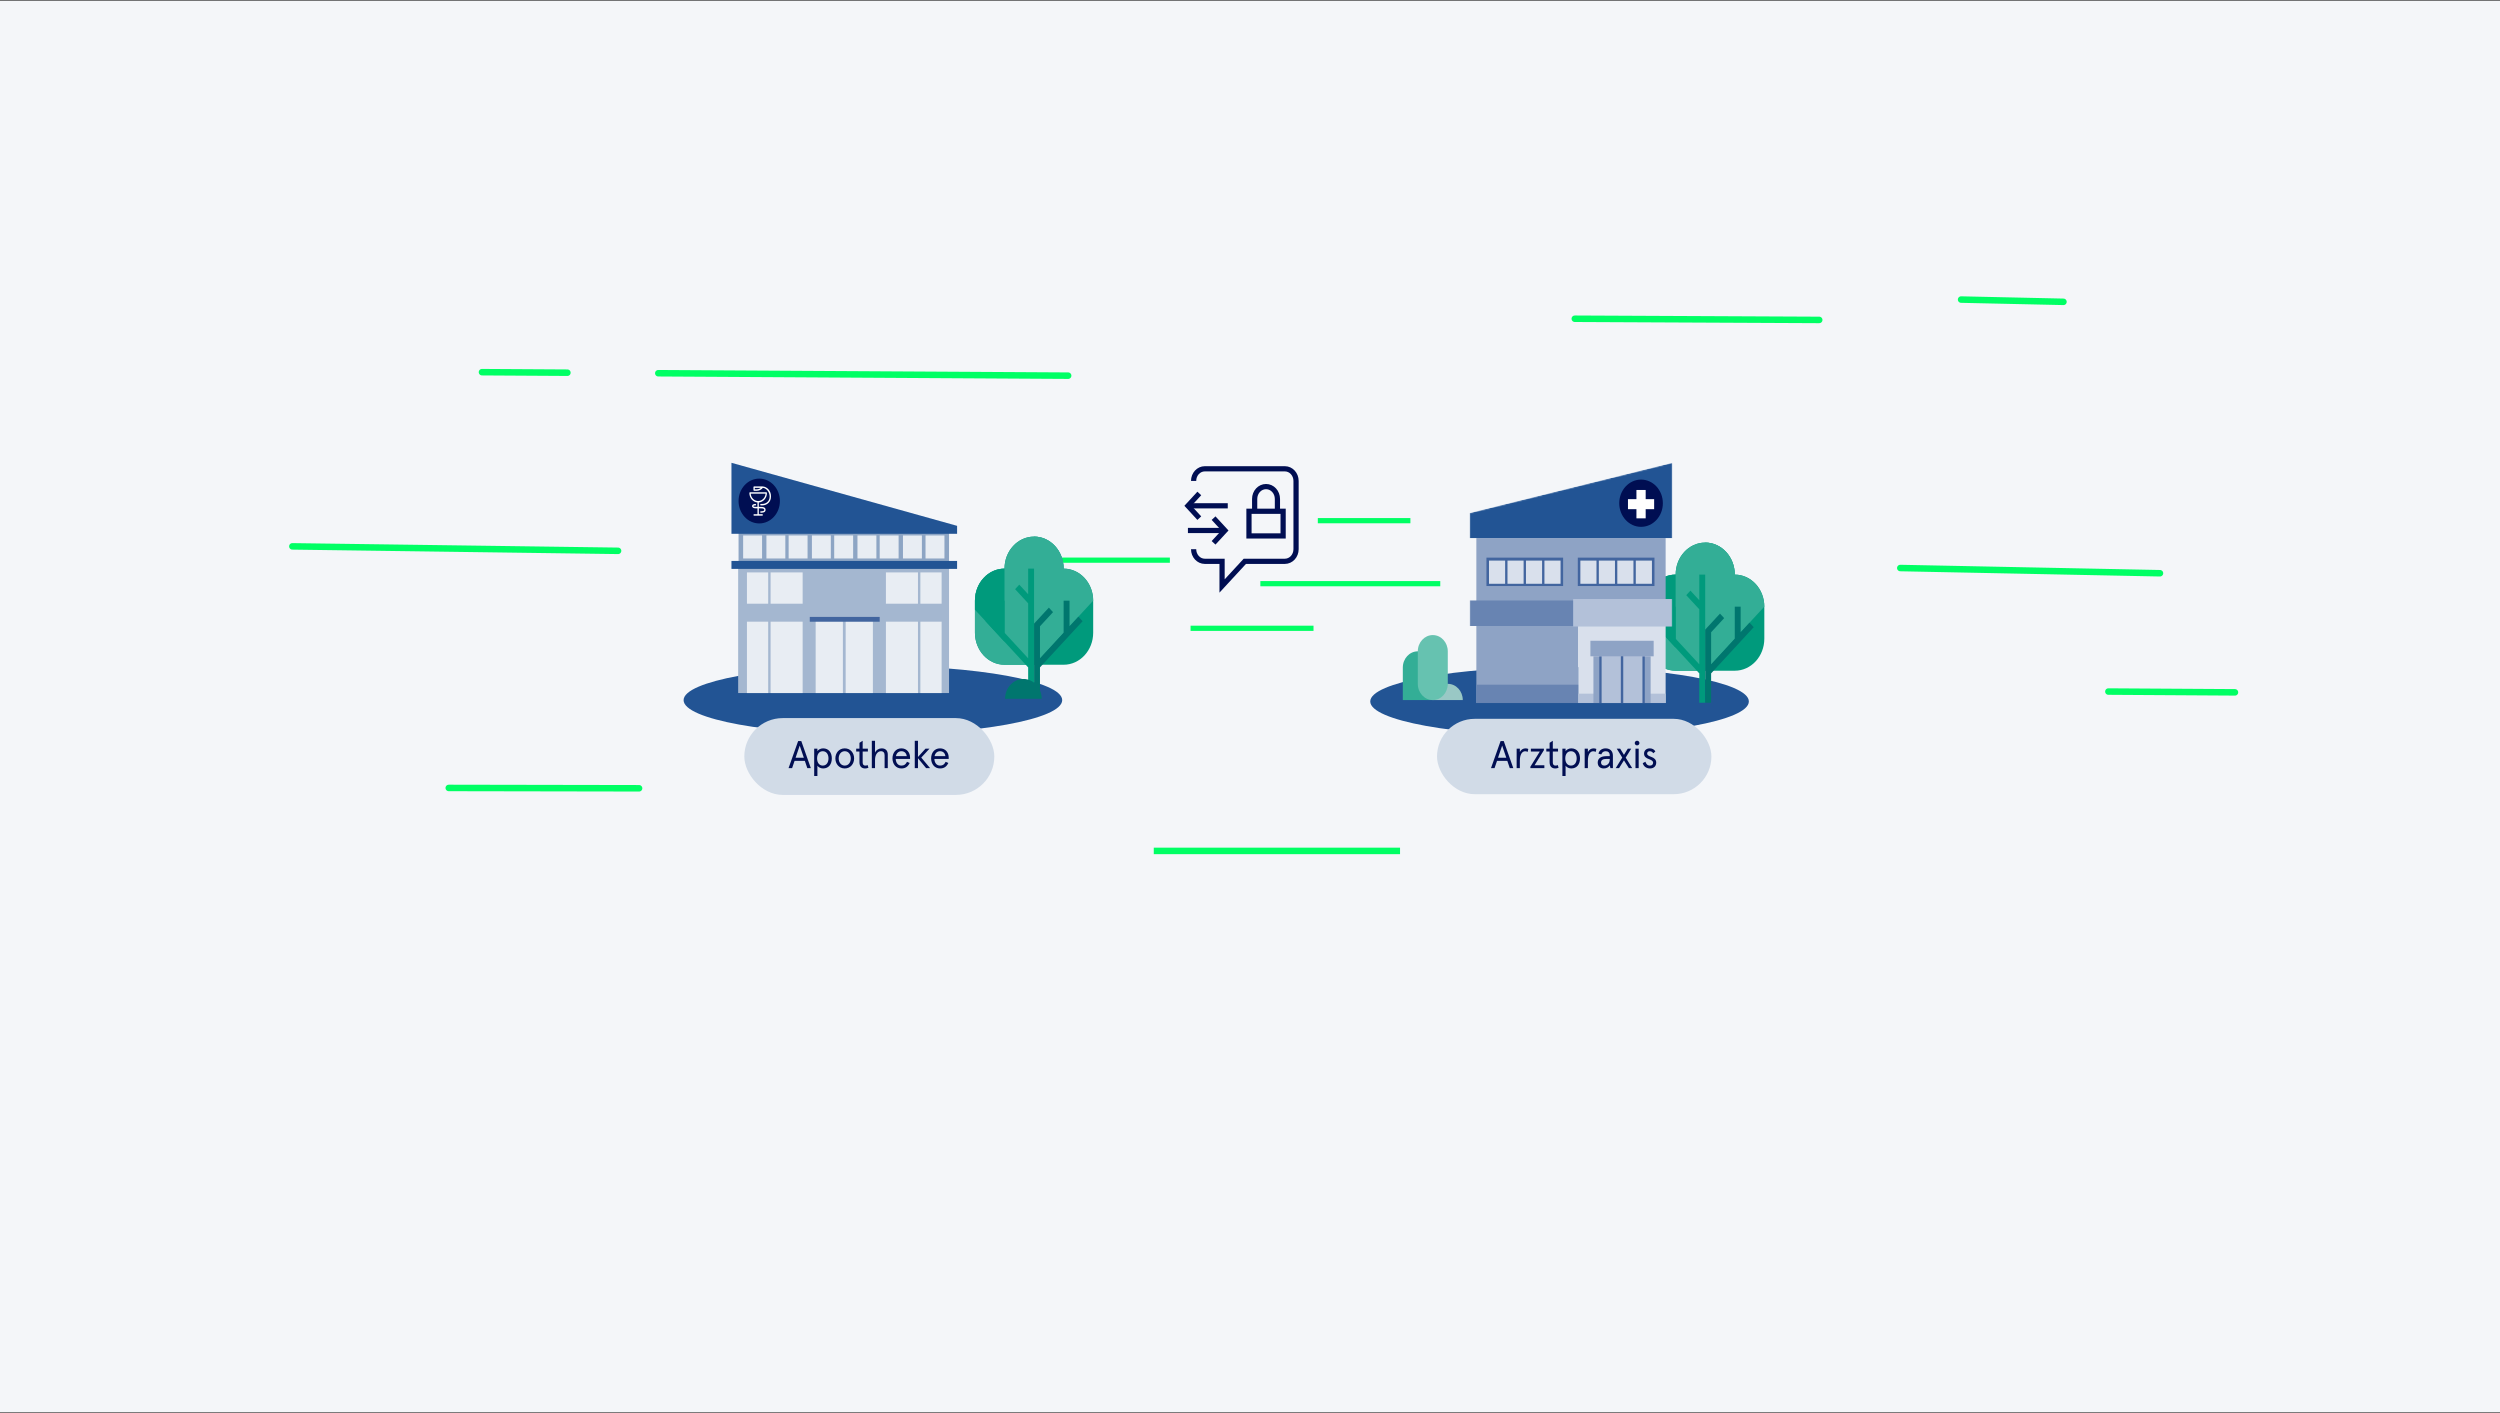 <?xml version="1.0" encoding="UTF-8"?>
<svg xmlns="http://www.w3.org/2000/svg" width="1920" height="1085" viewBox="0 0 1920 1085" fill="none">
  <rect x="0" y="0" width="1920" height="1085" fill="#333333" stroke="none"/>
  <rect width="1920" height="1084" transform="translate(0 0.5)" fill="#F4F6F9"></rect>
  <path d="M1716.44 531.725L1619.24 531.117" stroke="#00FF64" stroke-width="5" stroke-linecap="round" stroke-linejoin="round"></path>
  <path d="M1584.73 231.807L1506.13 230.069" stroke="#00FF64" stroke-width="5" stroke-linecap="round" stroke-linejoin="round"></path>
  <path d="M1397.16 245.705L1209.44 244.793" stroke="#00FF64" stroke-width="5" stroke-linecap="round" stroke-linejoin="round"></path>
  <path d="M474.668 423.039L224.534 419.611" stroke="#00FF64" stroke-width="5" stroke-linecap="round" stroke-linejoin="round"></path>
  <path d="M435.76 286.229L370.166 285.831" stroke="#00FF64" stroke-width="5" stroke-linecap="round" stroke-linejoin="round"></path>
  <path d="M820.332 288.515L505.572 286.641" stroke="#00FF64" stroke-width="5" stroke-linecap="round" stroke-linejoin="round"></path>
  <path d="M1658.85 440.252L1459.43 436.245" stroke="#00FF64" stroke-width="5" stroke-linecap="round" stroke-linejoin="round"></path>
  <g clip-path="url(#clip0_1297_11746)">
    <path d="M1197.73 565.223C1278.03 565.223 1343.12 553.358 1343.12 538.723C1343.12 524.087 1278.03 512.223 1197.73 512.223C1117.44 512.223 1052.35 524.087 1052.35 538.723C1052.35 553.358 1117.44 565.223 1197.73 565.223Z" fill="#225494"></path>
    <path d="M670.386 564.223C750.68 564.223 815.771 552.358 815.771 537.723C815.771 523.087 750.68 511.223 670.386 511.223C590.091 511.223 525 523.087 525 537.723C525 552.358 590.091 564.223 670.386 564.223Z" fill="#225494"></path>
    <path d="M807.737 430.203H898.462" stroke="#00FF64" stroke-width="4" stroke-miterlimit="10"></path>
    <path d="M1012.08 399.879H1083.19" stroke="#00FF64" stroke-width="4" stroke-miterlimit="10"></path>
    <path d="M914.358 482.529H1008.78" stroke="#00FF64" stroke-width="4" stroke-miterlimit="10"></path>
    <path d="M967.959 448.266H1106.12" stroke="#00FF64" stroke-width="4" stroke-miterlimit="10"></path>
    <path fill-rule="evenodd" clip-rule="evenodd" d="M1309.59 416.695C1297.05 416.695 1286.89 427.71 1286.89 441.3C1274.35 441.3 1264.19 452.315 1264.19 465.904V490.508C1264.19 504.098 1274.35 515.113 1286.89 515.113H1332.3C1344.84 515.113 1355 504.098 1355 490.508V465.904C1355 452.315 1344.84 441.3 1332.3 441.3C1332.3 427.71 1322.13 416.695 1309.59 416.695Z" fill="#009A7C"></path>
    <path fill-rule="evenodd" clip-rule="evenodd" d="M1309.59 416.695C1297.05 416.695 1286.89 427.71 1286.89 441.3C1274.35 441.3 1264.19 452.315 1264.19 465.904V490.508C1264.19 504.098 1274.35 515.113 1286.89 515.113H1309.59L1355 465.904C1355 452.315 1344.84 441.3 1332.3 441.3C1332.3 427.71 1322.13 416.695 1309.59 416.695Z" fill="#33AE96"></path>
    <path fill-rule="evenodd" clip-rule="evenodd" d="M1286.88 441.299C1274.37 441.299 1264.22 452.274 1264.18 465.823V472.863L1286.88 497.463V441.299Z" fill="#009A7C"></path>
    <path fill-rule="evenodd" clip-rule="evenodd" d="M1309.59 515.113L1332.3 490.508V441.3C1332.3 427.71 1322.13 416.695 1309.59 416.695V515.113Z" fill="#33AE96"></path>
    <path fill-rule="evenodd" clip-rule="evenodd" d="M1309.59 441.299H1305.05V460.985L1298.24 453.604L1295.03 457.086L1305.05 467.946V510.194L1286.88 490.508V465.908H1282.35V485.585L1275.54 478.208L1272.33 481.686L1305.05 517.154V539.721H1309.59V441.299Z" fill="#009A7C"></path>
    <path fill-rule="evenodd" clip-rule="evenodd" d="M1309.59 483.552L1320.95 471.248L1324.16 474.725L1314.14 485.59V510.194L1332.3 490.508V465.908H1336.84V485.585L1343.65 478.208L1346.86 481.685L1314.14 517.154V539.721H1309.59V483.552Z" fill="#00766E"></path>
    <path fill-rule="evenodd" clip-rule="evenodd" d="M1111.9 537.66H1100.39C1100.39 530.765 1105.55 525.18 1111.9 525.18C1118.27 525.18 1123.42 530.77 1123.42 537.66H1111.9Z" fill="#99C8C5"></path>
    <path fill-rule="evenodd" clip-rule="evenodd" d="M1088.87 500.213C1095.24 500.213 1100.39 505.798 1100.39 512.693V537.654H1077.36C1077.36 529.334 1077.36 521.013 1077.36 512.693C1077.36 505.798 1082.51 500.213 1088.87 500.213Z" fill="#33AE96"></path>
    <path fill-rule="evenodd" clip-rule="evenodd" d="M1100.39 487.738C1094.03 487.738 1088.87 493.324 1088.87 500.219V525.179C1088.87 532.069 1094.03 537.66 1100.39 537.66C1106.75 537.66 1111.9 532.074 1111.9 525.179C1111.9 516.859 1111.9 508.539 1111.9 500.219C1111.9 493.329 1106.75 487.738 1100.39 487.738Z" fill="#66C2B0"></path>
    <path d="M981.064 392.65V383.175C981.064 377.944 977.152 373.699 972.321 373.699C967.489 373.699 963.577 377.939 963.577 383.175V392.65" stroke="#000E52" stroke-width="4" stroke-miterlimit="10"></path>
    <path d="M959.212 392.65H985.437V411.596H959.212V392.65Z" stroke="#000E52" stroke-width="4" stroke-miterlimit="10"></path>
    <path d="M932.021 397.934L940.765 407.409L932.021 416.879" stroke="#000E52" stroke-width="4" stroke-miterlimit="10"></path>
    <path d="M912.323 407.41H938.548" stroke="#000E52" stroke-width="4" stroke-miterlimit="10"></path>
    <path d="M921.061 397.933L912.323 388.458L921.067 378.982" stroke="#000E52" stroke-width="4" stroke-miterlimit="10"></path>
    <path d="M942.92 388.457H912.323" stroke="#000E52" stroke-width="4" stroke-miterlimit="10"></path>
    <path d="M916.694 421.775C916.694 426.923 920.541 431.092 925.292 431.092H938.548V450.037L956.029 431.092H986.772C991.523 431.092 995.37 426.923 995.37 421.775V369.354C995.37 364.206 991.523 360.037 986.772 360.037H925.292C920.541 360.037 916.694 364.206 916.694 369.354" stroke="#000E52" stroke-width="4" stroke-miterlimit="10"></path>
    <path fill-rule="evenodd" clip-rule="evenodd" d="M794.16 412.104C781.621 412.104 771.457 423.119 771.457 436.708C758.917 436.708 748.753 447.723 748.753 461.312V485.917C748.753 499.506 758.917 510.521 771.457 510.521H816.864C829.403 510.521 839.567 499.506 839.567 485.917V461.312C839.567 447.723 829.403 436.708 816.864 436.708C816.864 423.119 806.7 412.104 794.16 412.104Z" fill="#009A7C"></path>
    <path fill-rule="evenodd" clip-rule="evenodd" d="M794.16 412.104C781.621 412.104 771.457 423.119 771.457 436.708C758.917 436.708 748.753 447.723 748.753 461.312V485.917C748.753 499.506 758.917 510.521 771.457 510.521H794.16L839.567 461.312C839.567 447.723 829.403 436.708 816.864 436.708C816.864 423.119 806.7 412.104 794.16 412.104Z" fill="#33AE96"></path>
    <path fill-rule="evenodd" clip-rule="evenodd" d="M771.457 436.703C758.94 436.703 748.795 447.678 748.753 461.227V468.268L771.457 492.867V436.703Z" fill="#009A7C"></path>
    <path fill-rule="evenodd" clip-rule="evenodd" d="M794.16 510.515L816.864 485.911V436.702C816.864 423.113 806.7 412.098 794.16 412.098V510.515Z" fill="#33AE96"></path>
    <path fill-rule="evenodd" clip-rule="evenodd" d="M794.16 436.703H789.622V456.39L782.811 449.008L779.597 452.49L789.622 463.35V505.598L771.457 485.912V461.313H766.914V480.989L760.107 473.612L756.894 477.09L789.622 512.559V535.126H794.16V436.703Z" fill="#009A7C"></path>
    <path fill-rule="evenodd" clip-rule="evenodd" d="M794.16 478.957L805.514 466.652L808.728 470.13L798.703 480.999V505.598L816.868 485.912V461.312H821.406V480.989L828.218 473.612L831.427 477.09L798.703 512.559V535.126H794.16V478.957Z" fill="#00766E"></path>
    <path fill-rule="evenodd" clip-rule="evenodd" d="M785.955 536.676H800.009C800.009 528.265 793.716 521.445 785.955 521.445C778.194 521.445 771.901 528.265 771.901 536.676H785.955Z" fill="#00766E"></path>
    <path d="M728.86 431.162H567.212V408.992H728.86V431.162Z" fill="#8DA5C4"></path>
    <path d="M728.86 532.26H566.907V436.141H728.86V532.26Z" fill="#A4B7D0"></path>
    <path d="M585.267 428.904H570.736V411.25H585.267V428.904Z" fill="#E8EDF3"></path>
    <path d="M603.137 428.904H588.606V411.25H603.137V428.904Z" fill="#E8EDF3"></path>
    <path d="M706.843 439.607H723.161V463.645H706.843V439.607Z" fill="#E8EDF3"></path>
    <path d="M680.379 439.607H705.004V463.645H680.379V439.607Z" fill="#E8EDF3"></path>
    <path d="M706.843 477.455H723.161V532.264H706.843V477.455Z" fill="#E8EDF3"></path>
    <path d="M680.379 477.455H705.004V532.264H680.379V477.455Z" fill="#E8EDF3"></path>
    <path d="M573.653 439.607H589.971V463.645H573.653V439.607Z" fill="#E8EDF3"></path>
    <path d="M591.806 439.607H616.431V463.645H591.806V439.607Z" fill="#E8EDF3"></path>
    <path d="M573.653 477.455H589.971V532.264H573.653V477.455Z" fill="#E8EDF3"></path>
    <path d="M591.806 477.455H616.431V532.264H591.806V477.455Z" fill="#E8EDF3"></path>
    <path d="M561.762 430.801H735.042V436.913H561.762V430.801Z" fill="#225494"></path>
    <path d="M626.423 476.998H647.334V532.259H626.423V476.998Z" fill="#E8EDF3"></path>
    <path d="M620.209 428.904H605.678V411.25H620.209V428.904Z" fill="#E8EDF3"></path>
    <path d="M638.073 428.904H623.543V411.25H638.073V428.904Z" fill="#E8EDF3"></path>
    <path d="M655.202 428.904H640.671V411.25H655.202V428.904Z" fill="#E8EDF3"></path>
    <path d="M673.066 428.904H658.536V411.25H673.066V428.904Z" fill="#E8EDF3"></path>
    <path d="M690.135 428.904H675.604V411.25H690.135V428.904Z" fill="#E8EDF3"></path>
    <path d="M708.009 428.904H693.478V411.25H708.009V428.904Z" fill="#E8EDF3"></path>
    <path d="M725.332 428.904H710.801V411.25H725.332V428.904Z" fill="#E8EDF3"></path>
    <path d="M735.047 403.848L561.762 355.438V409.966H735.047V403.848Z" fill="#225494"></path>
    <path d="M583.095 402.001C591.867 402.001 598.978 394.295 598.978 384.789C598.978 375.282 591.867 367.576 583.095 367.576C574.323 367.576 567.212 375.282 567.212 384.789C567.212 394.295 574.323 402.001 583.095 402.001Z" fill="#000E52"></path>
    <path d="M585.392 373.539H579.164C578.877 373.539 578.646 373.79 578.646 374.101V376.349C578.65 376.655 578.882 376.906 579.164 376.911H581.345C582.961 376.876 584.503 376.159 585.642 374.909L585.892 374.663C588.768 374.934 591.083 378.035 591.083 381.413C591.083 384.79 588.518 387.038 585.364 387.038H584.327C584.04 387.038 583.809 387.289 583.809 387.6C583.809 387.911 584.04 388.162 584.327 388.162H585.364C589.092 388.162 592.12 385.442 592.12 381.413C592.306 377.268 589.356 373.745 585.531 373.544C585.485 373.544 585.439 373.544 585.397 373.539H585.392ZM581.345 375.787H579.664V374.663H584.295C583.447 375.366 582.415 375.757 581.345 375.787Z" fill="white"></path>
    <path d="M584.354 389.285H582.775V385.913C586.294 385.612 589.008 382.43 589.003 378.601C589.003 378.29 588.772 378.039 588.485 378.039H576.028C575.741 378.039 575.51 378.29 575.51 378.601C575.505 382.425 578.219 385.612 581.738 385.913V389.285H580.117C579.599 389.285 578.622 389.094 578.622 388.723C578.622 388.532 578.821 388.196 580.136 388.161H580.196C580.469 388.161 580.696 387.92 580.696 387.624C580.696 387.614 580.696 387.599 580.696 387.589C580.691 387.278 580.455 387.032 580.168 387.037C580.159 387.037 580.145 387.037 580.136 387.037C578.455 387.037 577.584 387.644 577.584 388.723C577.584 389.802 578.955 390.409 580.117 390.409H581.738V394.91H579.154C578.867 394.91 578.635 395.161 578.635 395.472C578.635 395.784 578.867 396.034 579.154 396.034H585.382C585.669 396.034 585.901 395.784 585.901 395.472C585.901 395.161 585.669 394.91 585.382 394.91H582.775V390.409H584.34C585.688 390.409 586.933 390.544 586.933 391.533C586.933 392.522 585.688 392.657 584.34 392.657C584.053 392.657 583.822 392.908 583.822 393.219C583.822 393.53 584.053 393.781 584.34 393.781C585.428 393.781 587.971 393.781 587.971 391.533C587.971 389.285 585.438 389.285 584.35 389.285H584.354ZM582.28 384.784C579.316 384.794 576.834 382.355 576.552 379.158H587.966C587.697 382.345 585.229 384.784 582.28 384.784Z" fill="white"></path>
    <path d="M649.47 476.998H670.381V532.259H649.47V476.998Z" fill="#E8EDF3"></path>
    <path d="M621.903 473.787H675.604V477.486H621.903V473.787Z" fill="#42659F"></path>
    <mask id="mask0_1297_11746" style="mask-type:luminance" maskUnits="userSpaceOnUse" x="1128" y="355" width="157" height="185">
      <path d="M1128.72 394.008L1284.32 355.438V394.008V539.968H1128.72V394.008Z" fill="white"></path>
    </mask>
    <g mask="url(#mask0_1297_11746)">
      <path d="M1133.84 539.968H1212.09V477.18H1133.84V539.968Z" fill="#8EA3C5"></path>
      <path d="M1133.84 465.015H1279.21V413.252H1133.84V465.015Z" fill="#8EA3C5"></path>
      <path d="M1212.09 539.968H1279.21V477.18H1212.09V539.968Z" fill="#D9E0EC"></path>
      <path d="M1128.72 413.252H1284.32V355.438L1128.72 394.008V413.252Z" fill="#225494"></path>
      <path d="M1128.72 480.768H1212.09V461.162H1128.72V480.768Z" fill="#6884B2"></path>
      <path d="M1133.84 539.967H1212.09V525.836H1133.84V539.967Z" fill="#6884B2"></path>
      <path d="M1212.09 539.967H1279.21V532.73H1212.09V539.967Z" fill="#B3C1D9"></path>
      <path d="M1223.75 539.967H1267.69V504.047H1223.75V539.967Z" fill="#8EA3C5"></path>
      <path d="M1208.18 481.18H1284.32V460.053H1208.18V481.18Z" fill="#B3C1D9"></path>
      <path d="M1211.75 450.066H1270.64V428.262H1211.75V450.066Z" fill="#42659F"></path>
      <path d="M1256.29 448.341H1268.68V430.541H1256.29V448.341Z" fill="#D9E0EC"></path>
      <path d="M1213.72 448.341H1226.1V430.541H1213.72V448.341Z" fill="#D9E0EC"></path>
      <path d="M1227.91 448.341H1240.29V430.541H1227.91V448.341Z" fill="#D9E0EC"></path>
      <path d="M1242.1 448.341H1254.49V430.541H1242.1V448.341Z" fill="#D9E0EC"></path>
      <path d="M1141.59 450.066H1200.48V428.262H1141.59V450.066Z" fill="#42659F"></path>
      <path d="M1186.13 448.341H1198.51V430.541H1186.13V448.341Z" fill="#D9E0EC"></path>
      <path d="M1143.55 448.341H1155.94V430.541H1143.55V448.341Z" fill="#D9E0EC"></path>
      <path d="M1157.75 448.341H1170.13V430.541H1157.75V448.341Z" fill="#D9E0EC"></path>
      <path d="M1171.94 448.341H1184.32V430.541H1171.94V448.341Z" fill="#D9E0EC"></path>
      <path d="M1228.26 539.967H1263.18V504.047H1228.26V539.967Z" fill="#42659F"></path>
      <path d="M1230.04 539.968H1261.4V501.197H1230.04V539.968Z" fill="#B3C1D9"></path>
      <path d="M1244.79 539.968H1246.66V502.758H1244.79V539.968Z" fill="#42659F"></path>
      <path d="M1221.43 504.047H1270.02V492.104H1221.43V504.047Z" fill="#8EA3C5"></path>
    </g>
    <path d="M1260.33 404.62C1269.58 404.62 1277.08 396.494 1277.08 386.469C1277.08 376.445 1269.58 368.318 1260.33 368.318C1251.08 368.318 1243.58 376.445 1243.58 386.469C1243.58 396.494 1251.08 404.62 1260.33 404.62Z" fill="#000E52"></path>
    <path d="M1270.38 383.349H1263.88V376.299H1256.78V383.349H1250.28V391.042H1256.78V398.088H1263.88V391.042H1270.38V383.349Z" fill="white"></path>
  </g>
  <path d="M886.097 653.502H1075.23" stroke="#00FF64" stroke-width="5" stroke-miterlimit="10"></path>
  <rect x="571.635" y="551.5" width="192" height="59" rx="29.5" fill="#D1DBE7"></rect>
  <path d="M605.601 589.934L612.962 569.157H615.396L622.727 589.934H620.026L618.126 584.354H610.231L608.332 589.934H605.601ZM611.003 581.95H617.355L614.179 572.63L611.003 581.95ZM625.297 595.988V574.975H627.761V576.014V576.904C628.414 575.835 630.135 574.737 632.124 574.737C636.516 574.737 638.831 578.062 638.831 582.454C638.831 586.847 636.516 590.171 632.124 590.171C630.432 590.171 628.651 589.37 627.761 588.064V588.954V595.988H625.297ZM631.886 587.975C634.646 587.975 636.279 585.66 636.279 582.454C636.279 579.219 634.646 576.934 631.886 576.934C629.126 576.934 627.523 579.219 627.523 582.454C627.523 585.66 629.126 587.975 631.886 587.975ZM648.779 590.171C644.267 590.171 641.566 586.52 641.566 582.454C641.566 578.388 644.267 574.737 648.779 574.737C653.26 574.737 655.961 578.388 655.961 582.454C655.961 586.52 653.26 590.171 648.779 590.171ZM648.779 587.975C651.806 587.975 653.409 585.274 653.409 582.454C653.409 579.635 651.806 576.934 648.779 576.934C645.722 576.934 644.119 579.635 644.119 582.454C644.119 585.274 645.722 587.975 648.779 587.975ZM664.398 590.171C661.815 590.171 660.064 588.687 660.064 585.363V577.171H657.542V574.975H660.064V570.493L662.528 568.92V574.975H666.535V577.171H662.528V585.541C662.528 587.262 663.329 587.975 664.605 587.975C665.169 587.975 665.763 587.886 666.327 587.559L666.95 589.637C666.178 590.023 665.258 590.171 664.398 590.171ZM669.557 589.934V568.92H672.02V577.972C673.029 575.835 675.077 574.737 677.155 574.737C680.063 574.737 681.815 576.399 681.815 579.516V589.934H679.381V580.109C679.381 578.062 678.431 576.934 676.561 576.934C674.157 576.934 672.02 579.338 672.02 583.582V589.934H669.557ZM698.925 581.801V582.84H687.913C688.032 585.808 689.605 587.975 692.306 587.975C694.413 587.975 695.571 587.084 696.58 585.066L698.657 585.956C697.233 588.895 695.274 590.171 692.247 590.171C687.913 590.171 685.42 586.55 685.42 582.454C685.42 578.299 687.884 574.737 692.247 574.737C696.461 574.737 698.925 577.943 698.925 581.801ZM688.062 580.733H696.431C696.075 578.507 694.71 576.934 692.247 576.934C690.288 576.934 688.596 578.18 688.062 580.733ZM702.541 589.934V568.92H705.005V581.356L710.792 574.975H713.849L707.527 581.831L714.324 589.934H711.267L705.005 582.335V589.934H702.541ZM728.605 581.801V582.84H717.593C717.712 585.808 719.285 587.975 721.986 587.975C724.093 587.975 725.251 587.084 726.26 585.066L728.338 585.956C726.913 588.895 724.954 590.171 721.927 590.171C717.593 590.171 715.1 586.55 715.1 582.454C715.1 578.299 717.564 574.737 721.927 574.737C726.141 574.737 728.605 577.943 728.605 581.801ZM717.742 580.733H726.112C725.755 578.507 724.39 576.934 721.927 576.934C719.968 576.934 718.276 578.18 717.742 580.733Z" fill="#010E52"></path>
  <rect x="1103.63" y="552.062" width="210.73" height="57.876" rx="28.938" fill="#D1DBE7"></rect>
  <path d="M1145.08 589.936L1152.44 569.159H1154.88L1162.21 589.936H1159.51L1157.61 584.356H1149.71L1147.81 589.936H1145.08ZM1150.48 581.952H1156.83L1153.66 572.632L1150.48 581.952ZM1164.78 589.936V574.977H1167.24V577.559C1168.19 575.748 1169.7 574.739 1171.63 574.739C1172.44 574.739 1173.06 574.917 1173.74 575.184L1173.24 577.47C1172.64 577.143 1172.05 576.965 1171.31 576.965C1169.08 576.965 1167.24 579.28 1167.24 584.296V589.936H1164.78ZM1175.33 589.936V588.867L1182.57 577.173H1175.71V574.977H1185.72V576.134L1178.53 587.739H1186.07V589.936H1175.33ZM1194.43 590.173C1191.85 590.173 1190.1 588.689 1190.1 585.365V577.173H1187.57V574.977H1190.1V570.495L1192.56 568.922V574.977H1196.57V577.173H1192.56V585.543C1192.56 587.264 1193.36 587.977 1194.64 587.977C1195.2 587.977 1195.79 587.888 1196.36 587.561L1196.98 589.639C1196.21 590.025 1195.29 590.173 1194.43 590.173ZM1199.91 595.99V574.977H1202.37V576.016V576.906C1203.02 575.837 1204.74 574.739 1206.73 574.739C1211.13 574.739 1213.44 578.063 1213.44 582.456C1213.44 586.849 1211.13 590.173 1206.73 590.173C1205.04 590.173 1203.26 589.372 1202.37 588.066V588.956V595.99H1199.91ZM1206.5 587.977C1209.26 587.977 1210.89 585.662 1210.89 582.456C1210.89 579.221 1209.26 576.936 1206.5 576.936C1203.74 576.936 1202.13 579.221 1202.13 582.456C1202.13 585.662 1203.74 587.977 1206.5 587.977ZM1217.04 589.936V574.977H1219.5V577.559C1220.45 575.748 1221.96 574.739 1223.89 574.739C1224.69 574.739 1225.32 574.917 1226 575.184L1225.5 577.47C1224.9 577.143 1224.31 576.965 1223.57 576.965C1221.34 576.965 1219.5 579.28 1219.5 584.296V589.936H1217.04ZM1231.68 590.173C1229.15 590.173 1227.05 588.808 1227.05 585.632C1227.05 582.426 1229.6 580.735 1233.67 580.735H1236.28V580.082C1236.28 577.796 1234.88 576.936 1233.1 576.936C1231.32 576.936 1230.31 577.945 1229.84 579.369L1227.64 578.865C1228.06 576.342 1230.31 574.739 1233.1 574.739C1236.37 574.739 1238.71 576.698 1238.71 580.349V589.936H1236.78L1236.34 587.769C1235.45 589.164 1233.96 590.173 1231.68 590.173ZM1232.12 587.977C1233.96 587.977 1236.28 586.671 1236.28 583.317V582.842H1233.75C1230.93 582.842 1229.6 583.851 1229.6 585.602C1229.6 587.146 1230.58 587.977 1232.12 587.977ZM1240.87 589.936L1245.89 581.833L1241.65 574.977H1244.29L1247.2 579.726L1250.13 574.977H1252.78L1248.53 581.833L1253.55 589.936H1251L1247.2 583.94L1243.43 589.936H1240.87ZM1257.27 572.454C1256.26 572.454 1255.49 571.682 1255.49 570.673C1255.49 569.664 1256.26 568.892 1257.27 568.892C1258.31 568.892 1259.08 569.664 1259.08 570.673C1259.08 571.682 1258.31 572.454 1257.27 572.454ZM1256.05 589.936V574.977H1258.51V589.936H1256.05ZM1267.2 590.173C1263.91 590.173 1262.16 588.125 1261.62 586.107L1263.67 585.009C1264.23 586.76 1265.24 587.977 1267.2 587.977C1268.63 587.977 1269.58 587.175 1269.58 585.721C1269.58 584.356 1268.18 583.673 1266.34 582.99C1264.2 582.219 1262.63 581.091 1262.63 578.746C1262.63 576.372 1264.5 574.739 1266.99 574.739C1268.95 574.739 1270.38 575.541 1271.33 577.084L1269.72 578.509C1268.98 577.351 1268.06 576.936 1266.96 576.936C1265.9 576.936 1265 577.589 1265 578.746C1265 579.874 1265.92 580.468 1268.33 581.358C1270.29 582.07 1271.98 583.347 1271.98 585.632C1271.98 588.452 1270.08 590.173 1267.2 590.173Z" fill="#010E52"></path>
  <path d="M490.812 605.408L344.644 605.143" stroke="#00FF64" stroke-width="5" stroke-linecap="round" stroke-linejoin="round"></path>
  <defs>
    <clipPath id="clip0_1297_11746">
      <rect width="830" height="214" fill="white" transform="translate(525 352)"></rect>
    </clipPath>
  </defs>
</svg>
